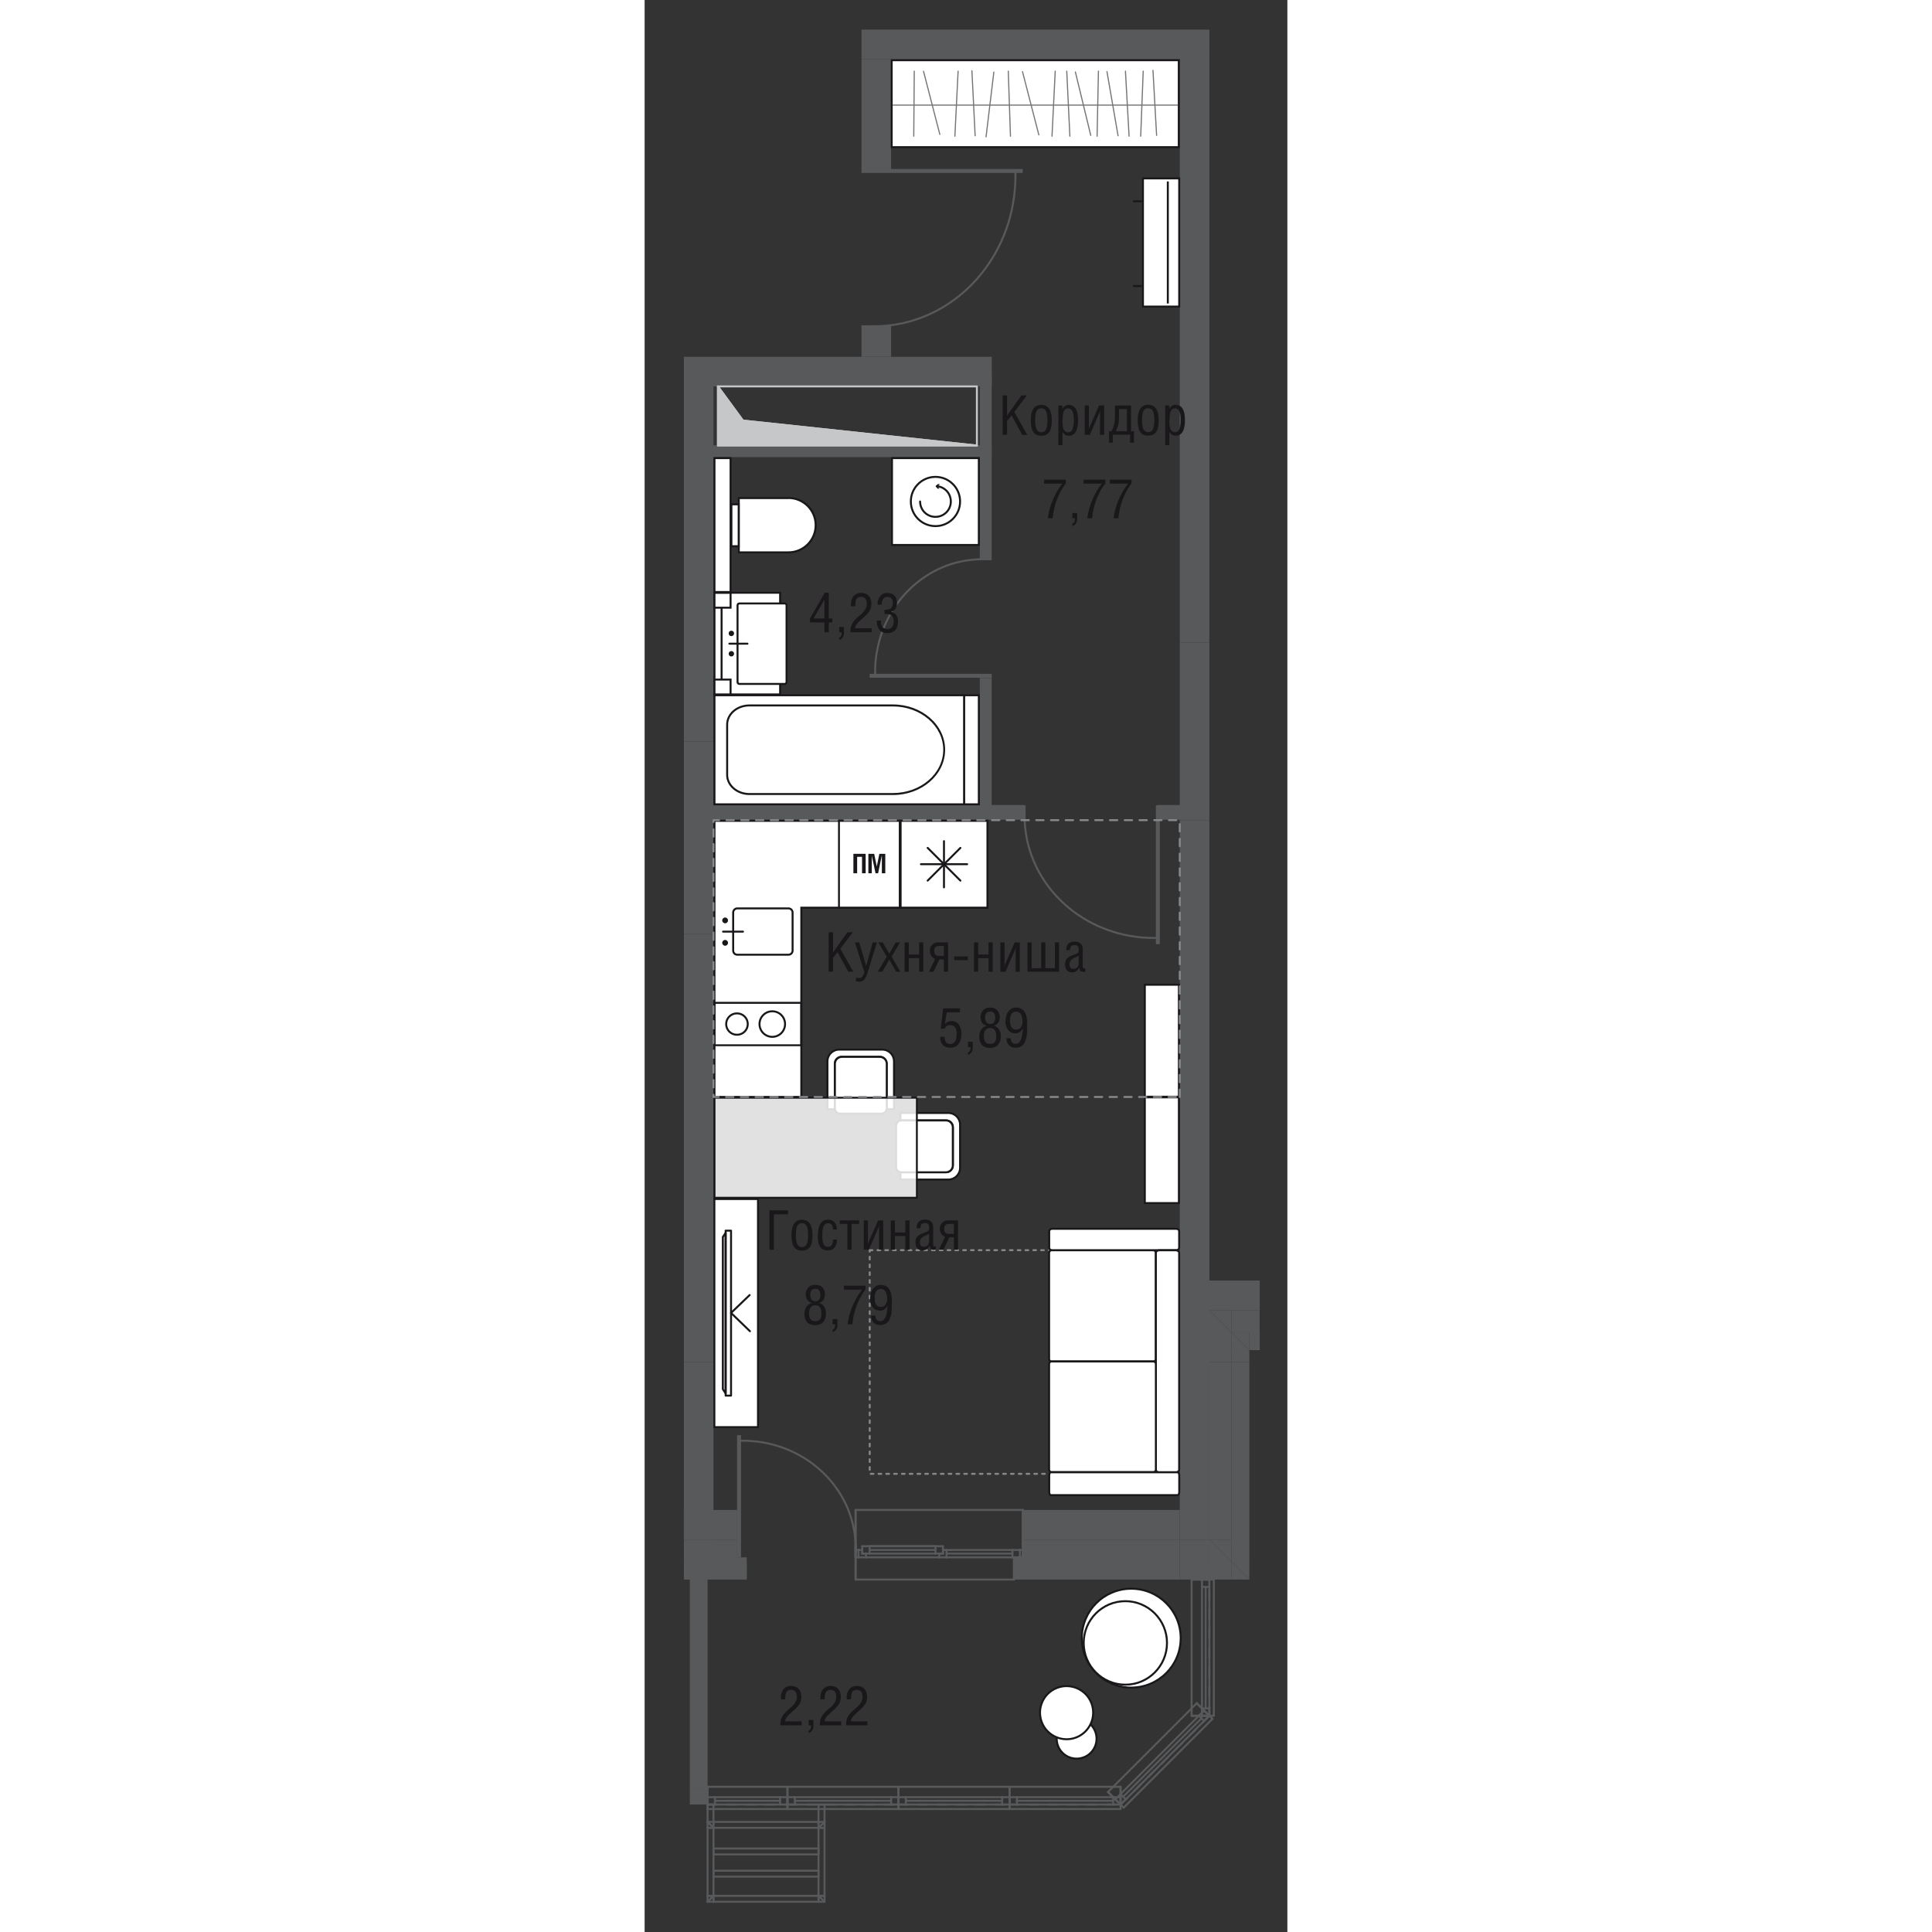 <?xml version="1.0" encoding="UTF-8"?>
<svg id="_Слой_1" data-name="Слой 1" xmlns="http://www.w3.org/2000/svg" xmlns:xlink="http://www.w3.org/1999/xlink" viewBox="0 0 61.88 186" width="200" height="200">
  <rect x="0" y="0" width="61.88" height="186" fill="#333333" stroke="none"/>
  <defs>
    <style>
      .cls-1 {
        fill: #fff;
      }

      .cls-2 {
        stroke-dasharray: 0 0 .26 .49;
      }

      .cls-2, .cls-3, .cls-4, .cls-5, .cls-6, .cls-7, .cls-8, .cls-9, .cls-10, .cls-11, .cls-12, .cls-13, .cls-14 {
        fill: none;
      }

      .cls-2, .cls-3, .cls-6, .cls-7, .cls-8, .cls-9, .cls-11, .cls-12, .cls-13, .cls-14 {
        stroke-width: .19px;
      }

      .cls-2, .cls-4, .cls-7, .cls-9, .cls-11 {
        stroke-miterlimit: 10;
      }

      .cls-2, .cls-5, .cls-6, .cls-8, .cls-11, .cls-12, .cls-13, .cls-14 {
        stroke-linecap: round;
      }

      .cls-2, .cls-13 {
        stroke: #87888a;
      }

      .cls-3, .cls-5, .cls-6, .cls-8, .cls-12, .cls-13, .cls-14 {
        stroke-linejoin: round;
      }

      .cls-3, .cls-5, .cls-7, .cls-11, .cls-14 {
        stroke: #1a171b;
      }

      .cls-15 {
        clip-path: url(#clippath-2);
      }

      .cls-4 {
        stroke-width: .38px;
      }

      .cls-4, .cls-8, .cls-9, .cls-12 {
        stroke: #58595b;
      }

      .cls-5 {
        stroke-width: .11px;
      }

      .cls-16 {
        opacity: .6;
      }

      .cls-17 {
        fill: #1a171b;
      }

      .cls-18 {
        clip-path: url(#clippath-1);
      }

      .cls-6 {
        stroke: #c6c7c9;
      }

      .cls-8 {
        stroke-dasharray: 0 0 .93 .93;
      }

      .cls-19 {
        clip-path: url(#clippath);
      }

      .cls-20 {
        clip-path: url(#clippath-3);
      }

      .cls-21 {
        fill: #c6c7c9;
        fill-rule: evenodd;
      }

      .cls-22 {
        opacity: .85;
      }

      .cls-13 {
        stroke-dasharray: 0 0 .71 .71;
      }

      .cls-23 {
        fill: #58595b;
      }
    </style>
    <clipPath id="clippath">
      <rect class="cls-10" x="6.73" y="105.68" width="19.48" height="9.64"/>
    </clipPath>
    <clipPath id="clippath-1">
      <rect class="cls-10" x="6.73" y="105.68" width="19.48" height="9.63"/>
    </clipPath>
    <clipPath id="clippath-2">
      <rect class="cls-10" x="23.87" y="6.72" width="27.47" height="6.52"/>
    </clipPath>
    <clipPath id="clippath-3">
      <rect class="cls-10" x="23.87" y="6.72" width="27.47" height="6.52"/>
    </clipPath>
  </defs>
  <rect class="cls-23" x="3.78" y="150.36" width="6.06" height="1.71"/>
  <rect class="cls-23" x="35.56" y="150.36" width="15.96" height="1.71"/>
  <polygon class="cls-23" points="9.83 149.93 8.91 149.93 8.91 148.79 8.91 148.22 3.78 148.22 3.78 150.36 9.83 150.36 9.83 149.93"/>
  <polygon class="cls-23" points="35.56 149.93 35.56 150.36 51.52 150.36 51.52 148.22 36.41 148.22 36.41 149.22 36.41 149.93 35.56 149.93"/>
  <rect class="cls-23" x="3.78" y="145.37" width="5.13" height="2.85"/>
  <rect class="cls-23" x="36.41" y="145.37" width="15.11" height="2.85"/>
  <polygon class="cls-23" points="56.51 150.36 58.22 152.07 58.22 150.36 56.51 150.36"/>
  <polygon class="cls-23" points="54.37 148.22 56.51 150.36 56.51 148.22 54.37 148.22"/>
  <rect class="cls-23" x="51.52" y="150.36" width="4.99" height="1.71"/>
  <polygon class="cls-23" points="56.51 152.07 58.22 152.07 56.51 150.36 56.51 152.07"/>
  <rect class="cls-23" x="51.52" y="148.22" width="2.85" height="2.14"/>
  <polygon class="cls-23" points="54.37 150.36 56.51 150.36 54.37 148.22 54.37 150.36"/>
  <rect class="cls-23" x="56.51" y="131.12" width="1.71" height="19.24"/>
  <rect class="cls-23" x="54.37" y="131.12" width="2.14" height="17.1"/>
  <polygon class="cls-23" points="56.51 128.27 58.22 129.98 58.22 128.27 56.51 128.27"/>
  <polygon class="cls-23" points="54.37 126.13 56.51 128.27 56.51 126.13 54.37 126.13"/>
  <polygon class="cls-23" points="51.52 123.28 54.37 126.13 54.37 123.28 51.52 123.28"/>
  <rect class="cls-23" x="56.51" y="129.98" width="1.71" height="1.14"/>
  <polygon class="cls-23" points="56.51 129.98 58.22 129.98 56.51 128.27 56.51 129.98"/>
  <rect class="cls-23" x="54.37" y="128.27" width="2.14" height="2.85"/>
  <polygon class="cls-23" points="54.37 128.27 56.51 128.27 54.37 126.13 54.37 128.27"/>
  <rect class="cls-23" x="51.52" y="126.13" width="2.85" height="4.99"/>
  <polygon class="cls-23" points="51.52 126.13 54.37 126.13 51.52 123.28 51.52 126.13"/>
  <rect class="cls-23" x="58.22" y="128.27" width="1" height="1.71"/>
  <polygon class="cls-23" points="56.51 128.27 59.21 128.27 59.21 127.84 59.21 127.84 59.21 126.7 59.21 126.13 56.51 126.13 56.51 128.27"/>
  <rect class="cls-23" x="54.37" y="123.28" width="4.85" height="2.85"/>
  <polygon class="cls-23" points="6.06 172.02 4.35 172.02 4.35 173.02 4.35 173.73 6.06 173.73 6.06 173.02 6.06 172.02"/>
  <rect class="cls-23" x="4.35" y="152.07" width="1.71" height="19.95"/>
  <rect class="cls-23" x="20.88" y="5.7" width="2.85" height="10.69"/>
  <rect class="cls-23" x="20.88" y="31.36" width="2.85" height="2.99"/>
  <rect class="cls-23" x="51.52" y="4.5" width="2.85" height="57.36"/>
  <rect class="cls-23" x="51.52" y="78.96" width="2.85" height="44.32"/>
  <rect class="cls-23" x="3.78" y="37.2" width="2.85" height="34.2"/>
  <rect class="cls-23" x="3.78" y="89.93" width="2.85" height="41.19"/>
  <rect class="cls-23" x="3.78" y="34.35" width="29.64" height="2.85"/>
  <rect class="cls-23" x="20.88" y="2.85" width="33.49" height="2.85"/>
  <rect class="cls-23" x="51.52" y="61.86" width="2.85" height="17.1"/>
  <rect class="cls-23" x="51.52" y="123.28" width="2.85" height="24.94"/>
  <rect class="cls-23" x="3.78" y="131.12" width="2.85" height="17.1"/>
  <rect class="cls-23" x="3.78" y="71.4" width="2.85" height="18.53"/>
  <rect class="cls-23" x="5.63" y="42.87" width="27.78" height="1.14"/>
  <rect class="cls-23" x="32.27" y="35.97" width="1.14" height="17.9"/>
  <rect class="cls-23" x="32.27" y="65.27" width="1.14" height="13.01"/>
  <rect class="cls-23" x="49.38" y="77.5" width="4.09" height="1.42"/>
  <rect class="cls-23" x="5.79" y="77.5" width="30.76" height="1.42"/>
  <line class="cls-12" x1="36.41" y1="148.22" x2="36.41" y2="145.37"/>
  <line class="cls-12" x1="36.41" y1="149.22" x2="36.41" y2="148.22"/>
  <line class="cls-12" x1="35.56" y1="150.36" x2="35.56" y2="149.93"/>
  <line class="cls-12" x1="35.56" y1="152.07" x2="35.56" y2="150.36"/>
  <line class="cls-12" x1="35.56" y1="149.93" x2="36.41" y2="149.93"/>
  <line class="cls-12" x1="36.41" y1="149.93" x2="36.41" y2="149.22"/>
  <line class="cls-12" x1="20.31" y1="152.07" x2="35.56" y2="152.07"/>
  <line class="cls-12" x1="20.31" y1="145.37" x2="36.41" y2="145.37"/>
  <line class="cls-12" x1="20.59" y1="149.22" x2="20.95" y2="149.22"/>
  <line class="cls-12" x1="20.95" y1="149.22" x2="20.95" y2="149.57"/>
  <line class="cls-12" x1="20.95" y1="149.57" x2="21.31" y2="149.57"/>
  <line class="cls-12" x1="21.31" y1="149.57" x2="21.31" y2="149.93"/>
  <line class="cls-12" x1="21.31" y1="149.93" x2="20.59" y2="149.93"/>
  <line class="cls-12" x1="20.31" y1="149.22" x2="20.59" y2="149.22"/>
  <line class="cls-12" x1="20.59" y1="149.93" x2="20.31" y2="149.93"/>
  <line class="cls-12" x1="28.72" y1="149.93" x2="28.36" y2="149.93"/>
  <line class="cls-12" x1="28.36" y1="149.93" x2="28.36" y2="149.57"/>
  <line class="cls-12" x1="28.36" y1="149.57" x2="28.72" y2="149.57"/>
  <line class="cls-12" x1="28.72" y1="149.57" x2="28.72" y2="149.22"/>
  <line class="cls-12" x1="28.36" y1="149.93" x2="21.31" y2="149.93"/>
  <line class="cls-12" x1="21.66" y1="148.86" x2="28" y2="148.86"/>
  <line class="cls-12" x1="20.95" y1="148.86" x2="21.66" y2="148.86"/>
  <line class="cls-12" x1="21.66" y1="148.86" x2="21.66" y2="149.57"/>
  <line class="cls-12" x1="21.66" y1="149.57" x2="20.95" y2="149.57"/>
  <line class="cls-12" x1="20.95" y1="149.57" x2="20.95" y2="148.86"/>
  <line class="cls-12" x1="28.72" y1="149.57" x2="28" y2="149.57"/>
  <line class="cls-12" x1="28" y1="149.57" x2="28" y2="148.86"/>
  <line class="cls-12" x1="28" y1="148.86" x2="28.72" y2="148.86"/>
  <line class="cls-12" x1="28.72" y1="148.86" x2="28.72" y2="149.57"/>
  <line class="cls-12" x1="28" y1="149.57" x2="21.66" y2="149.57"/>
  <line class="cls-12" x1="21.66" y1="148.86" x2="28" y2="148.86"/>
  <line class="cls-12" x1="21.66" y1="149.22" x2="28" y2="149.22"/>
  <line class="cls-12" x1="20.59" y1="149.93" x2="20.59" y2="149.22"/>
  <line class="cls-12" x1="28.72" y1="149.22" x2="29.07" y2="149.22"/>
  <line class="cls-12" x1="29.07" y1="149.22" x2="29.07" y2="149.93"/>
  <line class="cls-12" x1="29.07" y1="149.93" x2="28.72" y2="149.93"/>
  <line class="cls-12" x1="36.13" y1="149.93" x2="35.42" y2="149.93"/>
  <line class="cls-12" x1="35.41" y1="149.93" x2="35.41" y2="149.22"/>
  <line class="cls-12" x1="35.41" y1="149.22" x2="36.13" y2="149.22"/>
  <line class="cls-12" x1="36.41" y1="149.93" x2="36.13" y2="149.93"/>
  <line class="cls-12" x1="36.13" y1="149.22" x2="36.41" y2="149.22"/>
  <line class="cls-12" x1="29.07" y1="149.57" x2="35.41" y2="149.57"/>
  <line class="cls-12" x1="29.07" y1="149.22" x2="35.41" y2="149.22"/>
  <line class="cls-12" x1="35.41" y1="149.93" x2="29.07" y2="149.93"/>
  <line class="cls-12" x1="36.13" y1="149.93" x2="36.13" y2="149.22"/>
  <line class="cls-12" x1="20.31" y1="149.93" x2="20.31" y2="149.22"/>
  <line class="cls-12" x1="20.31" y1="149.93" x2="20.31" y2="149.22"/>
  <line class="cls-12" x1="20.31" y1="152.07" x2="20.31" y2="150.36"/>
  <line class="cls-12" x1="20.31" y1="150.36" x2="20.31" y2="149.93"/>
  <line class="cls-12" x1="20.31" y1="149.22" x2="20.31" y2="148.22"/>
  <line class="cls-12" x1="20.31" y1="148.22" x2="20.31" y2="145.37"/>
  <line class="cls-12" x1="36.41" y1="149.93" x2="36.41" y2="149.22"/>
  <line class="cls-12" x1="36.41" y1="149.93" x2="36.41" y2="149.22"/>
  <line class="cls-12" x1="35.56" y1="149.93" x2="36.41" y2="149.93"/>
  <line class="cls-12" x1="35.56" y1="149.93" x2="36.41" y2="149.93"/>
  <line class="cls-12" x1="35.56" y1="152.07" x2="35.56" y2="150.36"/>
  <line class="cls-12" x1="35.56" y1="150.36" x2="35.56" y2="149.93"/>
  <line class="cls-12" x1="36.41" y1="149.22" x2="36.41" y2="148.22"/>
  <line class="cls-12" x1="36.41" y1="148.22" x2="36.41" y2="145.37"/>
  <line class="cls-12" x1="20.31" y1="148.79" x2="20.31" y2="149.93"/>
  <line class="cls-12" x1="20.31" y1="149.93" x2="20.31" y2="148.79"/>
  <line class="cls-12" x1="20.31" y1="149.93" x2="20.31" y2="148.79"/>
  <line class="cls-12" x1="20.31" y1="152.07" x2="20.31" y2="150.36"/>
  <line class="cls-12" x1="20.31" y1="150.36" x2="20.31" y2="149.93"/>
  <line class="cls-12" x1="20.31" y1="148.79" x2="20.31" y2="148.22"/>
  <line class="cls-12" x1="20.31" y1="148.22" x2="20.31" y2="145.37"/>
  <line class="cls-12" x1="53.66" y1="152.07" x2="52.66" y2="152.07"/>
  <line class="cls-12" x1="54.37" y1="152.07" x2="53.66" y2="152.07"/>
  <line class="cls-12" x1="53.66" y1="165.18" x2="52.66" y2="165.18"/>
  <line class="cls-12" x1="54.37" y1="165.18" x2="53.66" y2="165.18"/>
  <line class="cls-12" x1="54.37" y1="165.18" x2="54.8" y2="165.18"/>
  <line class="cls-12" x1="54.8" y1="165.18" x2="54.8" y2="152.07"/>
  <line class="cls-12" x1="54.8" y1="152.07" x2="54.37" y2="152.07"/>
  <line class="cls-8" x1="54.37" y1="165.18" x2="54.37" y2="152.07"/>
  <line class="cls-12" x1="52.66" y1="165.18" x2="52.66" y2="152.07"/>
  <line class="cls-12" x1="53.66" y1="165.18" x2="53.66" y2="164.47"/>
  <line class="cls-12" x1="53.66" y1="164.47" x2="54.37" y2="164.47"/>
  <line class="cls-12" x1="54.37" y1="164.47" x2="54.37" y2="165.18"/>
  <line class="cls-12" x1="54.37" y1="152.07" x2="54.37" y2="152.78"/>
  <line class="cls-12" x1="54.37" y1="152.78" x2="53.66" y2="152.78"/>
  <line class="cls-12" x1="53.66" y1="152.78" x2="53.66" y2="152.07"/>
  <line class="cls-12" x1="54.01" y1="164.47" x2="54.01" y2="152.78"/>
  <line class="cls-12" x1="53.66" y1="164.47" x2="53.66" y2="152.78"/>
  <line class="cls-12" x1="54.37" y1="152.78" x2="54.37" y2="164.47"/>
  <line class="cls-12" x1="54.37" y1="165.18" x2="53.66" y2="165.18"/>
  <line class="cls-12" x1="54.37" y1="165.18" x2="53.66" y2="165.18"/>
  <line class="cls-12" x1="53.66" y1="165.18" x2="52.66" y2="165.18"/>
  <line class="cls-12" x1="54.37" y1="152.07" x2="53.66" y2="152.07"/>
  <line class="cls-12" x1="54.37" y1="152.07" x2="53.66" y2="152.07"/>
  <line class="cls-12" x1="53.66" y1="152.07" x2="52.66" y2="152.07"/>
  <line class="cls-12" x1="45.31" y1="173.23" x2="44.61" y2="172.52"/>
  <line class="cls-12" x1="45.82" y1="173.73" x2="45.31" y2="173.23"/>
  <line class="cls-12" x1="53.86" y1="164.68" x2="53.16" y2="163.97"/>
  <line class="cls-12" x1="54.37" y1="165.18" x2="53.86" y2="164.68"/>
  <line class="cls-12" x1="54.37" y1="165.18" x2="54.67" y2="165.48"/>
  <line class="cls-12" x1="54.67" y1="165.48" x2="46.12" y2="174.03"/>
  <line class="cls-12" x1="46.12" y1="174.03" x2="45.82" y2="173.73"/>
  <line class="cls-8" x1="54.37" y1="165.18" x2="45.82" y2="173.73"/>
  <line class="cls-12" x1="53.16" y1="163.97" x2="44.61" y2="172.52"/>
  <line class="cls-12" x1="53.86" y1="164.68" x2="53.36" y2="165.18"/>
  <line class="cls-12" x1="53.36" y1="165.18" x2="53.86" y2="165.68"/>
  <line class="cls-12" x1="53.86" y1="165.68" x2="54.37" y2="165.18"/>
  <line class="cls-12" x1="45.82" y1="173.73" x2="46.32" y2="173.23"/>
  <line class="cls-12" x1="46.32" y1="173.23" x2="45.82" y2="172.72"/>
  <line class="cls-12" x1="45.82" y1="172.72" x2="45.31" y2="173.23"/>
  <line class="cls-12" x1="53.61" y1="165.43" x2="46.07" y2="172.98"/>
  <line class="cls-12" x1="53.36" y1="165.18" x2="45.82" y2="172.72"/>
  <line class="cls-12" x1="46.32" y1="173.23" x2="53.86" y2="165.68"/>
  <line class="cls-12" x1="54.37" y1="165.18" x2="53.86" y2="164.68"/>
  <line class="cls-12" x1="54.37" y1="165.18" x2="53.86" y2="164.68"/>
  <line class="cls-12" x1="53.86" y1="164.68" x2="53.16" y2="163.97"/>
  <line class="cls-12" x1="45.82" y1="173.73" x2="45.31" y2="173.23"/>
  <line class="cls-12" x1="45.82" y1="173.73" x2="45.31" y2="173.23"/>
  <line class="cls-12" x1="45.31" y1="173.23" x2="44.61" y2="172.52"/>
  <line class="cls-12" x1="6.06" y1="173.02" x2="6.06" y2="172.02"/>
  <line class="cls-12" x1="6.06" y1="173.73" x2="6.06" y2="173.02"/>
  <line class="cls-12" x1="45.82" y1="173.02" x2="45.82" y2="172.02"/>
  <line class="cls-12" x1="45.82" y1="173.73" x2="45.82" y2="173.02"/>
  <line class="cls-12" x1="13.75" y1="173.73" x2="13.75" y2="174.16"/>
  <line class="cls-12" x1="13.75" y1="174.16" x2="24.44" y2="174.16"/>
  <line class="cls-12" x1="24.44" y1="174.16" x2="24.44" y2="173.73"/>
  <line class="cls-8" x1="13.75" y1="173.73" x2="24.44" y2="173.73"/>
  <line class="cls-12" x1="13.75" y1="172.02" x2="24.44" y2="172.02"/>
  <line class="cls-12" x1="13.75" y1="173.02" x2="14.46" y2="173.02"/>
  <line class="cls-12" x1="14.46" y1="173.02" x2="14.46" y2="173.73"/>
  <line class="cls-12" x1="14.46" y1="173.73" x2="13.75" y2="173.73"/>
  <line class="cls-12" x1="24.44" y1="173.73" x2="23.73" y2="173.73"/>
  <line class="cls-12" x1="23.73" y1="173.73" x2="23.73" y2="173.02"/>
  <line class="cls-12" x1="23.73" y1="173.02" x2="24.44" y2="173.02"/>
  <line class="cls-12" x1="14.46" y1="173.37" x2="23.73" y2="173.37"/>
  <line class="cls-12" x1="14.46" y1="173.02" x2="23.73" y2="173.02"/>
  <line class="cls-12" x1="23.73" y1="173.73" x2="14.46" y2="173.73"/>
  <line class="cls-12" x1="13.75" y1="173.73" x2="13.75" y2="173.02"/>
  <line class="cls-12" x1="13.75" y1="173.73" x2="13.75" y2="173.02"/>
  <line class="cls-12" x1="13.75" y1="173.02" x2="13.75" y2="172.02"/>
  <line class="cls-12" x1="24.44" y1="173.73" x2="24.44" y2="173.02"/>
  <line class="cls-12" x1="24.44" y1="173.73" x2="24.44" y2="173.02"/>
  <line class="cls-12" x1="24.44" y1="173.02" x2="24.44" y2="172.02"/>
  <line class="cls-12" x1="24.44" y1="173.73" x2="24.44" y2="174.16"/>
  <line class="cls-12" x1="24.44" y1="174.16" x2="35.13" y2="174.16"/>
  <line class="cls-12" x1="35.13" y1="174.16" x2="35.13" y2="173.73"/>
  <line class="cls-8" x1="24.44" y1="173.73" x2="35.13" y2="173.73"/>
  <line class="cls-12" x1="24.44" y1="172.02" x2="35.13" y2="172.02"/>
  <line class="cls-12" x1="24.44" y1="173.02" x2="25.15" y2="173.02"/>
  <line class="cls-12" x1="25.15" y1="173.02" x2="25.15" y2="173.73"/>
  <line class="cls-12" x1="25.15" y1="173.73" x2="24.44" y2="173.73"/>
  <line class="cls-12" x1="35.13" y1="173.73" x2="34.42" y2="173.73"/>
  <line class="cls-12" x1="34.42" y1="173.73" x2="34.42" y2="173.02"/>
  <line class="cls-12" x1="34.42" y1="173.02" x2="35.13" y2="173.02"/>
  <line class="cls-12" x1="25.15" y1="173.37" x2="34.42" y2="173.37"/>
  <line class="cls-12" x1="25.15" y1="173.02" x2="34.42" y2="173.02"/>
  <line class="cls-12" x1="34.42" y1="173.73" x2="25.15" y2="173.73"/>
  <line class="cls-12" x1="24.44" y1="173.73" x2="24.44" y2="173.02"/>
  <line class="cls-12" x1="24.44" y1="173.73" x2="24.44" y2="173.02"/>
  <line class="cls-12" x1="24.44" y1="173.02" x2="24.44" y2="172.02"/>
  <line class="cls-12" x1="35.13" y1="173.73" x2="35.13" y2="173.02"/>
  <line class="cls-12" x1="35.13" y1="173.73" x2="35.13" y2="173.02"/>
  <line class="cls-12" x1="35.13" y1="173.02" x2="35.13" y2="172.02"/>
  <line class="cls-12" x1="6.06" y1="173.73" x2="6.06" y2="174.16"/>
  <line class="cls-12" x1="6.06" y1="174.16" x2="13.75" y2="174.16"/>
  <line class="cls-12" x1="13.75" y1="174.16" x2="13.75" y2="173.73"/>
  <line class="cls-8" x1="6.06" y1="173.73" x2="13.75" y2="173.73"/>
  <line class="cls-12" x1="6.06" y1="172.02" x2="13.75" y2="172.02"/>
  <line class="cls-12" x1="6.06" y1="173.02" x2="6.77" y2="173.02"/>
  <line class="cls-12" x1="6.77" y1="173.02" x2="6.77" y2="173.73"/>
  <line class="cls-12" x1="6.77" y1="173.73" x2="6.06" y2="173.73"/>
  <line class="cls-12" x1="13.75" y1="173.73" x2="13.04" y2="173.73"/>
  <line class="cls-12" x1="13.04" y1="173.73" x2="13.04" y2="173.02"/>
  <line class="cls-12" x1="13.04" y1="173.02" x2="13.75" y2="173.02"/>
  <line class="cls-12" x1="6.77" y1="173.37" x2="13.04" y2="173.37"/>
  <line class="cls-12" x1="6.77" y1="173.02" x2="13.04" y2="173.02"/>
  <line class="cls-12" x1="13.04" y1="173.73" x2="6.77" y2="173.73"/>
  <line class="cls-12" x1="6.06" y1="173.73" x2="6.06" y2="173.02"/>
  <line class="cls-12" x1="6.06" y1="173.73" x2="6.06" y2="173.02"/>
  <line class="cls-12" x1="6.06" y1="173.02" x2="6.06" y2="172.02"/>
  <line class="cls-12" x1="13.75" y1="173.73" x2="13.75" y2="173.02"/>
  <line class="cls-12" x1="13.75" y1="173.73" x2="13.75" y2="173.02"/>
  <line class="cls-12" x1="13.75" y1="173.02" x2="13.75" y2="172.02"/>
  <line class="cls-12" x1="35.13" y1="173.73" x2="35.13" y2="174.16"/>
  <line class="cls-12" x1="35.13" y1="174.16" x2="45.82" y2="174.16"/>
  <line class="cls-12" x1="45.82" y1="174.16" x2="45.82" y2="173.73"/>
  <line class="cls-8" x1="35.13" y1="173.73" x2="45.82" y2="173.73"/>
  <line class="cls-12" x1="35.13" y1="172.02" x2="45.82" y2="172.02"/>
  <line class="cls-12" x1="35.13" y1="173.02" x2="35.84" y2="173.02"/>
  <line class="cls-12" x1="35.84" y1="173.02" x2="35.84" y2="173.73"/>
  <line class="cls-12" x1="35.84" y1="173.73" x2="35.13" y2="173.73"/>
  <line class="cls-12" x1="45.82" y1="173.73" x2="45.11" y2="173.73"/>
  <line class="cls-12" x1="45.11" y1="173.73" x2="45.11" y2="173.02"/>
  <line class="cls-12" x1="45.11" y1="173.02" x2="45.82" y2="173.02"/>
  <line class="cls-12" x1="35.84" y1="173.37" x2="45.11" y2="173.37"/>
  <line class="cls-12" x1="35.84" y1="173.02" x2="45.11" y2="173.02"/>
  <line class="cls-12" x1="45.11" y1="173.73" x2="35.84" y2="173.73"/>
  <line class="cls-12" x1="35.13" y1="173.73" x2="35.13" y2="173.02"/>
  <line class="cls-12" x1="35.13" y1="173.73" x2="35.13" y2="173.02"/>
  <line class="cls-12" x1="35.13" y1="173.02" x2="35.13" y2="172.02"/>
  <line class="cls-12" x1="45.82" y1="173.73" x2="45.82" y2="173.02"/>
  <line class="cls-12" x1="45.82" y1="173.73" x2="45.82" y2="173.02"/>
  <line class="cls-12" x1="45.82" y1="173.02" x2="45.82" y2="172.02"/>
  <path class="cls-9" d="m22.19,65.06v-.34c0-5.43,3.78-9.94,8.72-10.75.52-.08,1.06-.13,1.6-.13h.9"/>
  <line class="cls-4" x1="33.42" y1="65.06" x2="21.66" y2="65.06"/>
  <path class="cls-9" d="m9.09,138.7h.34c5.43,0,9.94,3.78,10.75,8.72.09.52.13,1.06.13,1.6v.9"/>
  <line class="cls-4" x1="9.09" y1="149.93" x2="9.09" y2="138.17"/>
  <path class="cls-9" d="m35.7,16.46v.45c0,7.25-4.99,13.25-11.51,14.33-.69.11-1.4.17-2.11.17h-1.19"/>
  <line class="cls-4" x1="20.88" y1="16.46" x2="36.4" y2="16.46"/>
  <path class="cls-9" d="m49.41,90.3h-.39c-6.21,0-11.36-4.3-12.29-9.92-.1-.59-.15-1.2-.15-1.82v-1.03"/>
  <line class="cls-4" x1="49.41" y1="77.53" x2="49.41" y2="90.9"/>
  <polygon class="cls-1" points="6.72 105.61 6.72 79.02 33 79.02 33 87.39 15.08 87.39 15.08 105.61 6.72 105.61"/>
  <path class="cls-17" d="m32.91,79.12v8.17H14.99v18.22H6.82v-26.39h26.1Zm.19-.19H6.63v26.77h8.55v-18.22h17.92v-8.55Z"/>
  <rect class="cls-1" x="24.64" y="79.02" width="8.36" height="8.36"/>
  <path class="cls-17" d="m32.91,87.29h-8.17v-8.17h8.17v8.17Zm.19-8.36h-8.55v8.55h8.55v-8.55Z"/>
  <line class="cls-11" x1="28.82" y1="80.98" x2="28.82" y2="85.43"/>
  <line class="cls-11" x1="31.05" y1="83.2" x2="26.6" y2="83.2"/>
  <line class="cls-11" x1="27.25" y1="81.63" x2="30.4" y2="84.78"/>
  <line class="cls-11" x1="30.4" y1="81.63" x2="27.25" y2="84.78"/>
  <path class="cls-17" d="m13.85,87.55c.17,0,.3.13.3.3v3.67c0,.17-.14.3-.3.3h-4.93c-.17,0-.3-.14-.3-.3v-3.67c0-.17.14-.3.3-.3h4.93Zm0-.19h-4.93c-.27,0-.49.22-.49.49v3.67c0,.27.22.49.49.49h4.93c.27,0,.49-.22.49-.49v-3.67c0-.27-.22-.49-.49-.49"/>
  <path class="cls-17" d="m7.75,88.89c.16,0,.28-.13.28-.28s-.13-.28-.28-.28-.28.13-.28.28.13.28.28.28"/>
  <path class="cls-17" d="m7.75,91.05c.16,0,.28-.13.28-.28s-.13-.28-.28-.28-.28.13-.28.28.13.28.28.28"/>
  <line class="cls-11" x1="7.55" y1="89.69" x2="9.47" y2="89.69"/>
  <path class="cls-17" d="m14.99,100.54H6.82v-3.9h8.17v3.9Zm.19-4.09H6.63v4.27h8.55v-4.27Z"/>
  <path class="cls-7" d="m9.93,98.59c0-.57-.46-1.03-1.04-1.03s-1.04.46-1.04,1.03.46,1.03,1.04,1.03,1.04-.46,1.04-1.03Z"/>
  <path class="cls-7" d="m13.52,98.59c0-.68-.55-1.23-1.23-1.23s-1.23.55-1.23,1.23.55,1.23,1.23,1.23,1.23-.55,1.23-1.23Z"/>
  <rect class="cls-1" x="18.71" y="79.02" width="5.86" height="8.36"/>
  <path class="cls-17" d="m24.47,87.29h-5.67v-8.17h5.67v8.17Zm.19-8.36h-6.04v8.55h6.04v-8.55Z"/>
  <polygon class="cls-17" points="21.28 82.2 21.28 84.07 20.93 84.07 20.93 82.49 20.46 82.49 20.46 84.07 20.1 84.07 20.1 82.2 21.28 82.2"/>
  <polygon class="cls-17" points="22.1 82.2 22.35 83.42 22.6 82.2 23.17 82.2 23.17 84.07 22.84 84.07 22.84 82.38 22.83 82.38 22.48 84.07 22.23 84.07 21.87 82.38 21.87 82.38 21.87 84.07 21.54 84.07 21.54 82.2 22.1 82.2"/>
  <path class="cls-1" d="m30.37,108.29v4.14c0,.63-.51,1.13-1.13,1.13h-4.61v-.71h4.4c.36,0,.65-.29.65-.65v-3.69c0-.36-.29-.65-.65-.65h-4.4v-.71h4.61c.63,0,1.13.51,1.13,1.13"/>
  <path class="cls-14" d="m30.37,108.29v4.14c0,.63-.51,1.13-1.13,1.13h-4.61v-.71h4.4c.36,0,.65-.29.65-.65v-3.69c0-.36-.29-.65-.65-.65h-4.4v-.71h4.61c.63,0,1.13.51,1.13,1.13Z"/>
  <path class="cls-1" d="m29.67,112.2c0,.36-.3.66-.66.66h-4.29c-.28,0-.51-.23-.51-.51v-3.97c0-.28.23-.51.51-.51h4.29c.36,0,.66.3.66.66v3.67Z"/>
  <path class="cls-14" d="m29.67,112.2c0,.36-.3.66-.66.66h-4.29c-.28,0-.51-.23-.51-.51v-3.97c0-.28.23-.51.51-.51h4.29c.36,0,.66.3.66.66v3.67Z"/>
  <path class="cls-1" d="m18.74,101.05h4.14c.63,0,1.13.51,1.13,1.13v4.61h-.71v-4.4c0-.36-.29-.65-.65-.65h-3.69c-.36,0-.65.29-.65.65v4.4h-.71v-4.61c0-.63.51-1.13,1.13-1.13"/>
  <path class="cls-14" d="m18.74,101.05h4.14c.63,0,1.13.51,1.13,1.13v4.61h-.71v-4.4c0-.36-.29-.65-.65-.65h-3.69c-.36,0-.65.29-.65.65v4.4h-.71v-4.61c0-.63.51-1.13,1.13-1.13Z"/>
  <path class="cls-1" d="m22.65,101.75c.36,0,.66.3.66.66v4.29c0,.28-.23.51-.51.51h-3.97c-.28,0-.51-.23-.51-.51v-4.29c0-.36.3-.66.66-.66h3.68Z"/>
  <path class="cls-14" d="m22.65,101.75c.36,0,.66.3.66.66v4.29c0,.28-.23.51-.51.51h-3.97c-.28,0-.51-.23-.51-.51v-4.29c0-.36.3-.66.66-.66h3.68Z"/>
  <g class="cls-22">
    <g class="cls-19">
      <g class="cls-18">
        <rect class="cls-1" x="6.73" y="105.68" width="19.49" height="9.64"/>
      </g>
    </g>
  </g>
  <path class="cls-17" d="m26.12,115.22H6.82v-9.45h19.3v9.45Zm.19-9.63H6.63v9.82h19.67v-9.82Z"/>
  <rect class="cls-1" x="48.15" y="94.81" width="3.28" height="10.78"/>
  <path class="cls-17" d="m51.34,105.49h-3.09v-10.59h3.09v10.59Zm.19-10.78h-3.47v10.96h3.47v-10.96Z"/>
  <rect class="cls-1" x="48.15" y="105.65" width="3.28" height="10.18"/>
  <path class="cls-17" d="m51.34,115.73h-3.09v-9.99h3.09v9.99Zm.19-10.18h-3.47v10.36h3.47v-10.36Z"/>
  <rect class="cls-1" x="23.79" y="5.8" width="27.63" height="8.36"/>
  <path class="cls-17" d="m51.33,14.07h-27.45V5.89h27.45v8.17Zm.19-8.36h-27.82v8.55h27.82V5.7Z"/>
  <g class="cls-16">
    <g class="cls-15">
      <g class="cls-20">
        <line class="cls-5" x1="51.29" y1="10.12" x2="23.93" y2="10.12"/>
        <line class="cls-5" x1="48" y1="6.85" x2="47.76" y2="13.11"/>
        <line class="cls-5" x1="46.29" y1="6.85" x2="46.64" y2="13.11"/>
        <line class="cls-5" x1="44.51" y1="6.89" x2="45.58" y2="13.07"/>
        <line class="cls-5" x1="43.69" y1="6.85" x2="43.56" y2="13.11"/>
        <line class="cls-5" x1="41.47" y1="6.93" x2="42.95" y2="13.03"/>
        <line class="cls-5" x1="40.64" y1="6.85" x2="40.94" y2="13.11"/>
        <line class="cls-5" x1="39.53" y1="6.85" x2="39.22" y2="13.11"/>
        <line class="cls-5" x1="36.38" y1="6.9" x2="37.95" y2="12.98"/>
        <line class="cls-5" x1="33.62" y1="6.94" x2="32.87" y2="13.18"/>
        <line class="cls-5" x1="35.01" y1="6.85" x2="35.22" y2="13.11"/>
        <line class="cls-5" x1="48.94" y1="6.77" x2="49.29" y2="13.03"/>
        <line class="cls-5" x1="31.51" y1="6.81" x2="31.82" y2="13.07"/>
        <line class="cls-5" x1="30.18" y1="6.85" x2="29.87" y2="13.11"/>
        <line class="cls-5" x1="26.85" y1="6.86" x2="28.42" y2="12.94"/>
        <line class="cls-5" x1="25.96" y1="6.85" x2="25.91" y2="13.11"/>
      </g>
    </g>
  </g>
  <rect class="cls-1" x="47.98" y="17.18" width="3.49" height="12.34"/>
  <path class="cls-17" d="m51.37,29.42h-3.3v-12.15h3.3v12.15Zm.19-12.34h-3.67v12.53h3.67v-12.53Z"/>
  <line class="cls-3" x1="50.37" y1="17.47" x2="50.37" y2="29.22"/>
  <line class="cls-3" x1="47.88" y1="19.38" x2="47.02" y2="19.38"/>
  <line class="cls-3" x1="47.88" y1="27.54" x2="47.02" y2="27.54"/>
  <path class="cls-1" d="m39.8,168.08c-.38-.99.11-2.1,1.1-2.48.99-.38,2.1.11,2.48,1.1.38.99-.11,2.1-1.1,2.48-.99.38-2.1-.11-2.48-1.1"/>
  <path class="cls-7" d="m39.8,168.08c-.38-.99.11-2.1,1.1-2.48.99-.38,2.1.11,2.48,1.1.38.99-.11,2.1-1.1,2.48-.99.38-2.1-.11-2.48-1.1Z"/>
  <path class="cls-1" d="m38.24,165.81c-.51-1.32.14-2.8,1.46-3.31,1.32-.51,2.8.15,3.31,1.46.51,1.32-.15,2.8-1.46,3.31-1.32.51-2.8-.15-3.31-1.46"/>
  <path class="cls-7" d="m38.24,165.81c-.51-1.32.14-2.8,1.46-3.31,1.32-.51,2.8.15,3.31,1.46.51,1.32-.15,2.8-1.46,3.31-1.32.51-2.8-.15-3.31-1.46Z"/>
  <path class="cls-1" d="m46.85,152.95c-2.63,0-4.76,2.13-4.76,4.76s2.13,4.76,4.76,4.76,4.76-2.13,4.76-4.76-2.13-4.76-4.76-4.76"/>
  <path class="cls-14" d="m46.85,152.95c-2.63,0-4.76,2.13-4.76,4.76s2.13,4.76,4.76,4.76,4.76-2.13,4.76-4.76-2.13-4.76-4.76-4.76Z"/>
  <path class="cls-1" d="m46.28,154.15c-2.22,0-4.01,1.8-4.01,4.02s1.8,4.02,4.01,4.02,4.01-1.8,4.01-4.02-1.8-4.02-4.01-4.02"/>
  <path class="cls-14" d="m46.28,154.15c-2.22,0-4.01,1.8-4.01,4.02s1.8,4.02,4.01,4.02,4.01-1.8,4.01-4.02-1.8-4.02-4.01-4.02Z"/>
  <rect class="cls-2" x="21.67" y="120.36" width="17.54" height="21.53"/>
  <path class="cls-1" d="m49.22,130.82c0,.14-.11.26-.25.26h-9.79c-.14,0-.24-.11-.24-.26v-10.2c0-.14.11-.25.24-.25h9.79c.14,0,.25.11.25.25v10.2Z"/>
  <path class="cls-7" d="m49.22,130.82c0,.14-.11.26-.25.26h-9.79c-.14,0-.24-.11-.24-.26v-10.2c0-.14.11-.25.24-.25h9.79c.14,0,.25.11.25.25v10.2Z"/>
  <path class="cls-1" d="m51.46,120.13c0,.13-.13.23-.29.23h-11.93c-.16,0-.29-.1-.29-.23v-1.6c0-.13.13-.23.29-.23h11.93c.16,0,.29.1.29.23v1.6Z"/>
  <path class="cls-7" d="m51.46,120.13c0,.13-.13.23-.29.23h-11.93c-.16,0-.29-.1-.29-.23v-1.6c0-.13.13-.23.29-.23h11.93c.16,0,.29.1.29.23v1.6Z"/>
  <path class="cls-1" d="m51.46,141.49c0,.14-.14.26-.32.26h-1.6c-.17,0-.32-.11-.32-.26v-20.87c0-.14.14-.25.32-.25h1.6c.17,0,.32.11.32.25v20.87Z"/>
  <path class="cls-7" d="m51.46,141.49c0,.14-.14.26-.32.26h-1.6c-.17,0-.32-.11-.32-.26v-20.87c0-.14.14-.25.32-.25h1.6c.17,0,.32.11.32.25v20.87Z"/>
  <path class="cls-1" d="m49.22,131.32c0-.14-.11-.25-.25-.25h-9.79c-.14,0-.24.11-.24.25v10.16c0,.14.11.25.24.25h9.79c.14,0,.25-.11.25-.25v-10.16Z"/>
  <path class="cls-7" d="m49.22,131.32c0-.14-.11-.25-.25-.25h-9.79c-.14,0-.24.11-.24.25v10.16c0,.14.11.25.24.25h9.79c.14,0,.25-.11.25-.25v-10.16Z"/>
  <path class="cls-1" d="m39.1,143.94c-.08,0-.15-.14-.15-.31v-1.58c0-.17.07-.31.15-.31h12.22c.08,0,.15.14.15.31v1.58c0,.17-.07.31-.15.31h-12.22Z"/>
  <path class="cls-7" d="m39.1,143.94c-.08,0-.15-.14-.15-.31v-1.58c0-.17.07-.31.15-.31h12.22c.08,0,.15.14.15.31v1.58c0,.17-.07.31-.15.31h-12.22Z"/>
  <rect class="cls-1" x="6.72" y="115.44" width="4.19" height="21.96"/>
  <path class="cls-17" d="m10.82,137.3h-4.01v-21.77h4.01v21.77Zm.19-21.96h-4.38v22.14h4.38v-22.14Z"/>
  <polygon class="cls-14" points="7.53 133.74 7.53 119.09 7.8 118.69 7.8 134.15 7.53 133.74"/>
  <rect class="cls-14" x="7.8" y="118.48" width=".52" height="15.88"/>
  <line class="cls-11" x1="8.32" y1="126.4" x2="10.11" y2="124.68"/>
  <line class="cls-11" x1="10.14" y1="128.16" x2="8.35" y2="126.43"/>
  <rect class="cls-1" x="23.82" y="44.11" width="8.36" height="8.36"/>
  <path class="cls-17" d="m32.08,52.37h-8.17v-8.17h8.17v8.17Zm.19-8.36h-8.54v8.55h8.54v-8.55Z"/>
  <path class="cls-7" d="m25.63,48.28c0,1.31,1.06,2.37,2.37,2.37s2.37-1.06,2.37-2.37-1.06-2.37-2.37-2.37-2.37,1.06-2.37,2.37Z"/>
  <path class="cls-11" d="m26.52,48.28c0,.82.66,1.48,1.48,1.48s1.48-.66,1.48-1.48c0-.77-.58-1.4-1.33-1.47"/>
  <polygon class="cls-17" points="28.43 46.61 28.19 46.82 28.39 47.06 28.2 47.04 28 46.8 28.24 46.6 28.43 46.61"/>
  <path class="cls-1" d="m13.71,53.17h-4.65v-5.22h4.65s.1,0,.14,0c1.44,0,2.62,1.17,2.62,2.62s-1.17,2.62-2.62,2.62c-.05,0-.13,0-.13,0"/>
  <path class="cls-17" d="m13.85,48.04c1.39,0,2.52,1.13,2.52,2.52s-1.13,2.52-2.52,2.52c-.04,0-.13,0-.14,0h-4.55v-5.03h4.57s.08,0,.13,0m0-.19s-.14,0-.14,0h-4.74v5.41h4.74s.09,0,.14,0c1.5,0,2.71-1.21,2.71-2.71s-1.21-2.71-2.71-2.71"/>
  <rect class="cls-1" x="8.36" y="48.55" width=".69" height="4.03"/>
  <path class="cls-17" d="m8.96,52.49h-.51v-3.84h.51v3.84Zm.19-4.03h-.88v4.22h.88v-4.22Z"/>
  <rect class="cls-1" x="6.72" y="44.11" width="1.55" height="12.89"/>
  <path class="cls-17" d="m8.18,56.9h-1.36v-12.7h1.36v12.7Zm.19-12.89h-1.74v13.08h1.74v-13.08Z"/>
  <rect class="cls-1" x="30.76" y="66.94" width="1.41" height="10.49"/>
  <path class="cls-17" d="m32.08,77.34h-1.23v-10.31h1.23v10.31Zm.19-10.49h-1.6v10.68h1.6v-10.68Z"/>
  <rect class="cls-1" x="6.72" y="66.94" width="24.03" height="10.5"/>
  <path class="cls-17" d="m30.66,77.34H6.82v-10.31h23.84v10.31Zm.19-10.5H6.63v10.69h24.22v-10.69Z"/>
  <path class="cls-1" d="m10.1,76.46c-1.18,0-2.15-.83-2.15-1.85v-4.84c0-1.02.96-1.85,2.15-1.85h13.8c2.72,0,4.94,1.92,4.94,4.27s-2.22,4.27-4.94,4.27h-13.8Z"/>
  <path class="cls-17" d="m23.9,68.01c2.67,0,4.85,1.87,4.85,4.17s-2.17,4.17-4.85,4.17h-13.81c-1.13,0-2.05-.79-2.05-1.75v-4.84c0-.97.92-1.75,2.05-1.75h13.81Zm0-.19h-13.81c-1.24,0-2.24.87-2.24,1.94v4.84c0,1.07,1,1.94,2.24,1.94h13.81c2.78,0,5.03-1.95,5.03-4.36s-2.25-4.36-5.03-4.36"/>
  <rect class="cls-1" x="6.72" y="57.07" width="6.32" height="9.79"/>
  <path class="cls-17" d="m12.95,66.76h-6.13v-9.6h6.13v9.6Zm.19-9.78h-6.51v9.97h6.51v-9.97Z"/>
  <line class="cls-14" x1="7.41" y1="66.23" x2="7.41" y2="57.66"/>
  <path class="cls-1" d="m9.11,58.1h4.37c.09,0,.17.08.17.17v7.4c0,.09-.08.17-.17.17h-4.38c-.09,0-.17-.08-.17-.17v-7.4c0-.09.08-.17.17-.17Z"/>
  <path class="cls-17" d="m13.49,58.19s.08.03.08.08v7.4s-.03.08-.08.08h-4.37s-.08-.04-.08-.08v-7.4s.03-.08.08-.08h4.37Zm0-.19h-4.37c-.15,0-.27.12-.27.27v7.4c0,.15.12.27.27.27h4.37c.15,0,.26-.12.26-.27v-7.4c0-.15-.12-.27-.26-.27"/>
  <path class="cls-17" d="m8.35,61.24c.14,0,.26-.11.26-.26s-.11-.26-.26-.26-.26.11-.26.26.11.26.26.26"/>
  <path class="cls-17" d="m8.35,63.2c.14,0,.26-.11.26-.26s-.11-.26-.26-.26-.26.12-.26.26.11.26.26.26"/>
  <line class="cls-11" x1="8.16" y1="61.97" x2="9.9" y2="61.97"/>
  <rect class="cls-1" x="6.72" y="65.43" width="1.55" height="1.43"/>
  <path class="cls-17" d="m8.18,66.76h-1.36v-1.24h1.36v1.24Zm.19-1.43h-1.74v1.62h1.74v-1.62Z"/>
  <rect class="cls-1" x="6.72" y="57.07" width="1.55" height="1.43"/>
  <path class="cls-17" d="m8.18,58.41h-1.36v-1.24h1.36v1.24Zm.19-1.43h-1.74v1.62h1.74v-1.62Z"/>
  <polygon class="cls-6" points="9.46 40.49 31.99 42.9 31.99 37.2 7.05 37.2 9.46 40.49"/>
  <polygon class="cls-21" points="7.05 37.2 7.05 42.9 31.99 42.9 9.46 40.49 7.05 37.2"/>
  <polygon class="cls-6" points="7.05 37.2 7.05 42.9 31.99 42.9 9.46 40.49 7.05 37.2"/>
  <line class="cls-12" x1="6.06" y1="175.97" x2="6.63" y2="175.97"/>
  <line class="cls-12" x1="6.63" y1="175.97" x2="6.63" y2="175.4"/>
  <line class="cls-12" x1="6.63" y1="183.09" x2="6.63" y2="182.52"/>
  <line class="cls-12" x1="6.63" y1="182.52" x2="6.06" y2="182.52"/>
  <line class="cls-12" x1="6.63" y1="173.73" x2="6.63" y2="175.4"/>
  <line class="cls-12" x1="6.63" y1="173.73" x2="6.06" y2="173.73"/>
  <line class="cls-12" x1="6.06" y1="173.73" x2="6.06" y2="175.4"/>
  <line class="cls-12" x1="6.63" y1="175.97" x2="6.06" y2="175.97"/>
  <line class="cls-12" x1="6.06" y1="182.52" x2="6.63" y2="182.52"/>
  <line class="cls-12" x1="6.06" y1="175.4" x2="6.06" y2="183.09"/>
  <line class="cls-12" x1="6.63" y1="175.97" x2="6.06" y2="175.4"/>
  <line class="cls-12" x1="6.63" y1="175.97" x2="6.63" y2="182.52"/>
  <line class="cls-12" x1="6.63" y1="182.52" x2="6.06" y2="183.1"/>
  <line class="cls-12" x1="6.63" y1="182.52" x2="6.63" y2="183.1"/>
  <line class="cls-12" x1="16.74" y1="183.09" x2="16.74" y2="182.52"/>
  <line class="cls-12" x1="6.63" y1="175.4" x2="6.63" y2="175.97"/>
  <line class="cls-12" x1="16.74" y1="175.97" x2="16.74" y2="175.4"/>
  <line class="cls-12" x1="16.74" y1="180.1" x2="6.63" y2="180.1"/>
  <line class="cls-12" x1="6.63" y1="180.1" x2="6.63" y2="180.67"/>
  <line class="cls-12" x1="16.74" y1="180.67" x2="6.63" y2="180.67"/>
  <line class="cls-12" x1="16.74" y1="180.67" x2="16.74" y2="180.1"/>
  <line class="cls-12" x1="16.74" y1="177.96" x2="6.63" y2="177.96"/>
  <line class="cls-12" x1="6.63" y1="177.96" x2="6.63" y2="178.53"/>
  <line class="cls-12" x1="16.74" y1="178.53" x2="6.63" y2="178.53"/>
  <line class="cls-12" x1="16.74" y1="178.53" x2="16.74" y2="177.96"/>
  <line class="cls-12" x1="16.74" y1="182.52" x2="6.63" y2="182.52"/>
  <line class="cls-12" x1="17.32" y1="183.09" x2="6.06" y2="183.09"/>
  <line class="cls-12" x1="6.06" y1="183.09" x2="6.63" y2="182.52"/>
  <line class="cls-12" x1="16.74" y1="175.97" x2="17.31" y2="175.97"/>
  <line class="cls-12" x1="16.74" y1="175.4" x2="16.74" y2="175.97"/>
  <line class="cls-12" x1="16.74" y1="182.52" x2="16.74" y2="183.1"/>
  <line class="cls-12" x1="17.32" y1="182.52" x2="16.75" y2="182.52"/>
  <line class="cls-12" x1="17.32" y1="173.73" x2="17.32" y2="175.4"/>
  <line class="cls-12" x1="17.32" y1="173.73" x2="16.75" y2="173.73"/>
  <line class="cls-12" x1="16.74" y1="173.73" x2="16.74" y2="175.4"/>
  <line class="cls-12" x1="17.32" y1="175.97" x2="16.75" y2="175.97"/>
  <line class="cls-12" x1="16.74" y1="182.52" x2="17.31" y2="182.52"/>
  <line class="cls-12" x1="16.74" y1="175.97" x2="16.74" y2="182.52"/>
  <line class="cls-12" x1="17.32" y1="175.4" x2="17.32" y2="183.09"/>
  <line class="cls-12" x1="17.32" y1="183.09" x2="16.75" y2="182.52"/>
  <line class="cls-12" x1="6.63" y1="175.97" x2="16.75" y2="175.97"/>
  <line class="cls-12" x1="6.06" y1="175.4" x2="6.63" y2="175.97"/>
  <line class="cls-12" x1="6.06" y1="175.4" x2="17.32" y2="175.4"/>
  <line class="cls-12" x1="17.32" y1="175.4" x2="16.75" y2="175.97"/>
  <polygon class="cls-13" points="51.52 105.61 51.52 98.48 51.52 81.38 51.52 78.96 31.99 78.96 6.63 78.96 6.63 81.38 6.63 98.48 6.63 105.61 51.52 105.61"/>
  <path class="cls-17" d="m15.92,59.92v-.38l1.42-2.47h.39v2.47h.34v.38h-.34v.95h-.42v-.95h-1.39Zm.34-.38h1.05v-1.81l-1.05,1.81Zm2.47,1.33v-.51h.46v.6c0,.15-.04.28-.12.41-.08.12-.2.2-.34.24v-.23c.17-.05.25-.22.25-.51h-.25Zm1.08,0c0-.18.01-.33.03-.45.02-.12.07-.25.14-.38.07-.13.16-.26.29-.39.12-.13.29-.28.5-.45.19-.15.34-.32.45-.49.11-.17.17-.36.17-.58s-.04-.38-.13-.49c-.09-.12-.23-.18-.43-.18-.1,0-.18.02-.25.05-.07.03-.12.07-.16.12-.04.05-.07.12-.09.2-.02.08-.04.17-.04.25,0,.08-.01.18-.01.29h-.42v-.17c0-.16.02-.31.06-.44s.1-.25.18-.35c.08-.1.18-.18.31-.24.13-.06.28-.09.44-.09.32,0,.56.1.73.29.17.19.25.45.25.77,0,.14-.02.27-.05.38-.03.12-.08.23-.15.33-.07.1-.14.19-.21.27-.07.08-.16.17-.27.26-.15.13-.25.23-.32.29-.07.06-.14.13-.22.21-.08.08-.13.14-.16.17-.03.04-.06.08-.09.14-.03.05-.05.1-.06.14s-.02.1-.03.16h1.59v.38h-2.04Zm2.52-1.13h.42c0,.09,0,.17.01.24,0,.07.03.15.05.22.03.07.06.14.11.19.04.05.1.09.18.12.07.03.16.05.26.05.2,0,.35-.06.46-.19.1-.12.16-.29.16-.49,0-.17-.02-.3-.05-.4s-.09-.18-.16-.24c-.08-.06-.17-.09-.27-.11-.1-.02-.24-.03-.41-.03v-.38c.27,0,.46-.05.6-.14.13-.1.2-.26.2-.5,0-.42-.18-.62-.53-.62-.1,0-.18.02-.25.06-.07.04-.13.1-.17.17-.04.07-.07.15-.09.24-.02.09-.03.18-.03.28h-.4c0-.33.08-.6.25-.81.17-.21.41-.32.71-.32.28,0,.5.09.67.26.17.17.25.4.25.69,0,.22-.05.41-.14.56-.09.16-.24.26-.43.31.22.05.39.16.5.32.11.16.17.38.17.63,0,.33-.09.6-.26.8-.17.2-.43.3-.77.3-.18,0-.33-.03-.47-.09-.13-.06-.24-.15-.32-.26-.08-.11-.14-.24-.18-.38-.04-.14-.06-.3-.06-.48Z"/>
  <path class="cls-17" d="m34.47,41.87v-3.8h.42v1.95l1.38-1.95h.53l-1.21,1.59,1.25,2.21h-.49l-1.02-1.88-.44.55v1.32h-.42Zm2.71-1.42c0-.98.34-1.47,1.01-1.47s1.01.49,1.01,1.48c0,.28-.02.52-.07.72-.05.2-.11.35-.21.46s-.2.19-.31.24c-.12.05-.26.07-.42.07-.13,0-.24-.01-.34-.04-.1-.03-.19-.08-.28-.15-.09-.07-.16-.16-.21-.27-.06-.11-.1-.26-.13-.43-.03-.17-.05-.37-.05-.6Zm.42.04c0,.18,0,.33.03.46.02.13.05.25.09.35.04.1.1.18.18.23.08.05.17.08.29.08s.21-.03.29-.08c.08-.05.14-.13.18-.23.04-.1.07-.22.09-.35.02-.13.03-.28.03-.46,0-.43-.05-.73-.14-.91-.09-.18-.24-.27-.45-.27s-.37.09-.46.27c-.09.18-.13.48-.13.91Zm2.23,2.36v-3.8h.4v.32h0c.06-.12.14-.22.25-.29.11-.07.22-.1.32-.1.62,0,.93.48.93,1.44,0,.23-.01.43-.04.6-.03.18-.08.34-.14.48-.07.14-.16.26-.28.33-.12.08-.27.12-.44.12-.14,0-.25-.03-.34-.09-.09-.06-.18-.15-.26-.27v1.27h-.4Zm.4-2.4c0,.09,0,.17,0,.24,0,.07,0,.14.02.23,0,.09.02.16.03.22.01.06.04.12.06.19.03.06.06.11.1.15.04.04.08.07.14.1.06.02.12.04.19.04.1,0,.19-.03.26-.08.07-.05.13-.13.17-.24.04-.11.07-.23.09-.37.02-.14.03-.31.03-.51,0-.73-.18-1.1-.55-1.1-.08,0-.15.02-.21.05-.06.03-.11.08-.15.14-.04.06-.07.13-.09.2-.02.07-.04.15-.05.24-.01.09-.02.18-.02.25,0,.08,0,.16,0,.26Zm2.14,1.41v-2.82h.4v2.14c0,.09-.01.2-.04.34h0c.03-.17.06-.28.08-.34l.94-2.14h.49v2.82h-.4v-2.14c0-.07.01-.19.04-.35h0c-.03.18-.06.3-.09.35l-.93,2.14h-.49Zm2.34-.34h.24c.13-.27.21-.51.26-.72.05-.21.07-.49.07-.83v-.93h1.55v2.48h.28v1.1h-.38v-.77h-1.66v.77h-.36v-1.1Zm.65,0h1.07v-2.14h-.76v.81c0,.27-.02.5-.07.69-.05.18-.13.4-.24.65Zm2.11-1.08c0-.98.34-1.47,1.01-1.47s1.01.49,1.01,1.48c0,.28-.02.52-.07.72-.05.2-.11.35-.21.46-.09.11-.2.19-.31.24-.12.05-.26.07-.42.07-.13,0-.24-.01-.34-.04-.1-.03-.19-.08-.28-.15-.09-.07-.16-.16-.21-.27-.06-.11-.1-.26-.13-.43-.03-.17-.05-.37-.05-.6Zm.42.04c0,.18,0,.33.03.46.02.13.05.25.09.35.04.1.1.18.18.23.08.05.17.08.29.08s.21-.03.29-.08c.08-.05.14-.13.18-.23.04-.1.07-.22.09-.35.02-.13.03-.28.03-.46,0-.43-.05-.73-.14-.91-.09-.18-.24-.27-.45-.27s-.37.09-.46.27c-.09.18-.13.48-.13.91Zm2.23,2.36v-3.8h.4v.32h0c.06-.12.14-.22.25-.29.11-.07.22-.1.32-.1.62,0,.93.48.93,1.44,0,.23-.01.43-.04.6-.03.18-.08.34-.14.48-.07.14-.16.26-.28.33-.12.08-.27.12-.44.12-.14,0-.25-.03-.34-.09-.09-.06-.18-.15-.26-.27v1.27h-.4Zm.4-2.4c0,.09,0,.17,0,.24,0,.07,0,.14.02.23,0,.09.02.16.03.22.01.06.04.12.06.19.03.06.06.11.1.15.04.04.08.07.14.1.06.02.12.04.19.04.1,0,.19-.03.26-.08.07-.05.13-.13.17-.24.04-.11.07-.23.09-.37s.03-.31.03-.51c0-.73-.18-1.1-.55-1.1-.08,0-.15.02-.21.05-.06.03-.11.08-.15.14-.04.06-.07.13-.09.2-.02.07-.04.15-.05.24-.01.09-.02.18-.02.25,0,.08,0,.16,0,.26Z"/>
  <path class="cls-17" d="m38.46,46.56v-.38h2.09v.35c-.36.48-.65,1.01-.87,1.59-.21.58-.34,1.17-.4,1.78h-.46c.07-.6.23-1.19.47-1.75.24-.57.54-1.1.92-1.59h-1.75Zm2.72,3.34v-.51h.46v.6c0,.15-.04.28-.12.41-.08.12-.2.2-.34.24v-.23c.17-.05.25-.22.25-.51h-.25Zm1.08-3.34v-.38h2.09v.35c-.36.48-.65,1.01-.87,1.59-.21.58-.34,1.17-.4,1.78h-.46c.07-.6.23-1.19.47-1.75.24-.57.54-1.1.92-1.59h-1.75Zm2.53,0v-.38h2.09v.35c-.36.48-.65,1.01-.87,1.59-.21.58-.34,1.17-.4,1.78h-.46c.07-.6.23-1.19.47-1.75.24-.57.54-1.1.92-1.59h-1.75Z"/>
  <path class="cls-17" d="m12.02,120.32v-3.8h1.78v.38h-1.36v3.42h-.42Zm2.12-1.42c0-.98.34-1.47,1.01-1.47s1.01.49,1.01,1.48c0,.28-.02.52-.07.72-.05.2-.11.35-.21.46s-.2.19-.31.24c-.12.05-.26.07-.42.07-.13,0-.24-.01-.34-.04-.1-.03-.19-.08-.28-.15-.09-.07-.16-.16-.21-.27-.06-.11-.1-.26-.13-.43-.03-.17-.05-.37-.05-.6Zm.42.04c0,.18,0,.33.03.46.02.13.05.25.09.35.04.1.1.18.18.23.08.05.17.08.29.08s.21-.03.29-.08c.08-.05.14-.13.18-.23.04-.1.07-.22.09-.35.02-.13.03-.28.03-.46,0-.43-.05-.73-.14-.91-.09-.18-.24-.27-.45-.27s-.37.09-.46.27c-.09.18-.13.48-.13.91Zm2.12,0c0-1.01.33-1.52.98-1.52.27,0,.48.09.63.27.15.18.22.41.22.68h-.38c0-.08,0-.16-.02-.23-.02-.07-.04-.13-.07-.19-.03-.06-.08-.11-.15-.14-.07-.03-.14-.05-.23-.05-.08,0-.15.02-.21.05-.06.03-.11.07-.15.13-.04.06-.07.12-.1.19-.03.07-.05.15-.06.25-.01.09-.02.19-.03.27,0,.09,0,.18,0,.29,0,.09,0,.18,0,.24s.01.15.02.24c.01.1.03.18.05.24.02.07.05.13.09.19s.09.11.15.14c.06.03.13.05.22.05.06,0,.11,0,.16-.02.05-.02.09-.03.12-.06.03-.02.06-.05.09-.09.02-.04.04-.08.06-.11.01-.04.03-.08.04-.14,0-.05.02-.1.02-.14,0-.04,0-.09.01-.15h.38c0,.14-.02.27-.05.39-.03.12-.08.23-.14.33-.06.1-.15.18-.27.24-.11.06-.25.09-.4.09-.12,0-.23-.01-.33-.04-.1-.03-.18-.07-.25-.11-.07-.05-.13-.11-.18-.18-.05-.07-.09-.15-.12-.23s-.05-.17-.07-.27c-.02-.1-.03-.2-.04-.29,0-.09,0-.2,0-.31Zm2.1-1.11v-.34h1.87v.34h-.73v2.48h-.4v-2.48h-.74Zm2.32,2.48v-2.82h.4v2.14c0,.09-.01.2-.04.34h0c.03-.17.06-.28.08-.34l.94-2.14h.49v2.82h-.4v-2.14c0-.07.01-.19.04-.35h0c-.03.18-.06.3-.09.35l-.93,2.14h-.49Zm2.6,0v-2.82h.4v1.17h1v-1.17h.4v2.82h-.4v-1.31h-1v1.31h-.4Zm3.1.07c-.48,0-.72-.26-.72-.78,0-.13.01-.23.04-.32.03-.09.07-.17.13-.23.06-.07.13-.12.21-.17s.19-.1.32-.15c.21-.08.38-.15.5-.21.04-.02.07-.06.09-.11.01-.05.02-.13.02-.22,0-.16-.03-.27-.09-.34-.06-.07-.17-.1-.33-.1-.15,0-.25.04-.32.12-.06.08-.1.21-.1.37h-.36c0-.29.07-.5.2-.63.14-.13.34-.2.61-.2s.46.07.59.2c.13.13.19.31.19.51v1.66c0,.07.01.12.04.16.03.04.06.06.12.06.03,0,.06,0,.09-.01v.3s-.09.03-.16.03c-.07,0-.12,0-.16-.01-.04,0-.08-.02-.12-.05-.04-.03-.07-.07-.09-.12-.02-.06-.04-.13-.06-.22h-.01c-.05.13-.13.23-.25.32-.12.09-.24.13-.37.13h0Zm-.3-.79c0,.13.03.24.09.32.06.08.15.12.28.12.34,0,.52-.19.52-.57v-.68c-.06.03-.13.07-.21.11-.08.04-.15.07-.21.09-.06.02-.12.06-.18.1-.06.04-.11.08-.15.12-.04.04-.07.1-.1.17-.03.07-.04.15-.04.23Zm1.83.72l.6-1.23c-.16-.06-.28-.16-.37-.3-.09-.14-.14-.3-.14-.49,0-.24.07-.43.22-.58.15-.15.34-.22.56-.22h.97v2.82h-.4v-1.19h-.43l-.57,1.19h-.44Zm.51-2c0,.16.04.28.11.36.08.08.2.12.37.12h.45v-.96h-.44c-.18,0-.31.04-.38.12-.08.08-.11.2-.11.36Z"/>
  <path class="cls-17" d="m15.39,126.44c0-.15.02-.28.07-.41.04-.12.1-.22.18-.3.07-.08.15-.14.23-.19.08-.05.16-.08.24-.1h0c-.2-.04-.35-.14-.45-.29-.1-.15-.15-.34-.15-.55,0-.11.02-.22.05-.32.04-.1.09-.2.16-.29.07-.09.17-.16.29-.22.12-.05.26-.08.42-.08.13,0,.24.02.35.05.1.04.19.08.26.14.07.06.13.13.18.21.05.08.08.16.11.25.02.09.03.17.03.27,0,.21-.05.39-.15.54-.1.15-.24.25-.43.29h0c.19.04.35.14.48.31.13.17.2.4.2.69,0,.36-.09.64-.27.84-.18.2-.43.3-.77.3s-.6-.1-.78-.29c-.17-.19-.26-.48-.26-.85Zm.44-.02c0,.12,0,.22.03.31.02.09.05.17.09.24.04.07.1.13.18.16.08.04.18.06.3.06.1,0,.18-.01.25-.04.07-.03.13-.06.17-.1.04-.04.08-.1.11-.17.03-.07.04-.14.05-.21,0-.07.01-.16.01-.25,0-.1-.01-.2-.03-.29-.02-.09-.05-.17-.1-.24-.04-.07-.11-.13-.19-.17-.08-.04-.17-.06-.28-.06-.14,0-.26.04-.35.12-.09.08-.16.17-.19.28-.04.11-.05.23-.05.37Zm.6-2.34c-.32,0-.48.19-.48.57,0,.2.04.35.12.46.08.11.21.16.38.16.32,0,.47-.2.47-.61,0-.18-.04-.32-.12-.43-.08-.11-.2-.16-.37-.16h0Zm1.67,3.42v-.51h.46v.6c0,.15-.04.28-.12.41-.08.12-.2.2-.34.24v-.23c.17-.05.25-.22.25-.51h-.25Zm1.08-3.34v-.38h2.09v.35c-.36.48-.65,1.01-.87,1.59-.21.58-.34,1.17-.4,1.78h-.46c.07-.6.23-1.19.47-1.75.24-.57.54-1.1.92-1.59h-1.75Zm2.53.88c0-.4.09-.72.28-.97.19-.24.43-.37.72-.37.14,0,.27.02.38.06.11.04.21.09.28.15.08.06.14.14.2.24.05.1.1.19.13.29.03.09.05.21.07.33.02.13.03.24.03.34,0,.1,0,.21,0,.34,0,.15,0,.28,0,.37,0,.09-.01.22-.02.39-.01.17-.04.3-.06.41-.03.11-.07.23-.12.36-.05.13-.12.24-.2.31-.08.08-.18.14-.3.2-.12.05-.26.08-.41.08-.28,0-.49-.08-.65-.25-.16-.16-.24-.39-.24-.66h.42c0,.18.04.31.12.4.08.09.21.13.38.13.07,0,.13-.01.18-.04.06-.02.1-.06.15-.12.04-.05.08-.11.11-.16.03-.06.06-.13.08-.21.02-.09.04-.16.06-.23.01-.07.03-.15.04-.25.01-.1.02-.18.03-.24,0-.06.01-.14.02-.23h-.01c-.07.16-.17.27-.29.35-.13.08-.26.12-.4.12-.16,0-.31-.03-.44-.09-.13-.06-.23-.15-.31-.26s-.14-.23-.18-.37c-.04-.14-.06-.28-.06-.44Zm.44-.08c0,.09,0,.17.01.24,0,.07.03.15.05.23.03.08.06.14.1.2.04.06.1.1.17.14.07.04.15.05.25.05.11,0,.21-.02.3-.07.08-.04.15-.11.19-.18.05-.08.08-.16.1-.25.02-.09.03-.19.03-.29,0-.11,0-.22-.03-.32-.02-.1-.05-.2-.09-.3-.04-.1-.11-.18-.19-.23-.09-.06-.19-.09-.31-.09-.11,0-.21.03-.29.08-.08.05-.14.12-.18.21s-.07.18-.09.28c-.02.09-.03.19-.03.3Z"/>
  <path class="cls-17" d="m28.44,99.82h.44c0,.22.04.39.13.51.08.12.23.18.43.18.11,0,.2-.03.28-.08.08-.05.14-.12.19-.21.05-.09.08-.19.1-.29.02-.11.03-.22.03-.35,0-.1,0-.18-.01-.26,0-.08-.03-.16-.06-.24-.03-.08-.06-.15-.11-.2-.04-.05-.11-.1-.18-.14-.08-.04-.17-.05-.27-.05-.25,0-.43.12-.53.35h-.37l.23-1.96h1.62v.38h-1.28l-.17,1.12c.09-.09.19-.16.28-.21.1-.04.2-.07.33-.07.17,0,.32.03.45.1.13.07.23.16.3.27.07.12.13.24.17.38.04.14.06.29.06.45,0,.14-.01.27-.03.4-.02.13-.06.25-.11.37-.05.12-.12.22-.19.31-.08.09-.18.16-.3.21-.12.05-.26.08-.41.08-.33,0-.59-.09-.76-.27s-.25-.45-.25-.8Zm2.69.99v-.51h.46v.6c0,.15-.04.28-.12.41-.08.12-.2.2-.34.24v-.23c.17-.05.25-.22.25-.51h-.25Zm1.09-1.06c0-.15.02-.28.07-.41.04-.12.1-.22.18-.3.07-.08.15-.14.23-.19.08-.05.16-.08.24-.1h0c-.2-.04-.35-.14-.45-.29-.1-.15-.15-.34-.15-.55,0-.11.02-.22.05-.32.04-.1.09-.2.16-.29s.17-.16.29-.22c.12-.05.26-.08.42-.08.13,0,.24.02.35.05.1.04.19.08.26.14.07.06.13.13.18.21.05.08.08.16.11.25.02.09.03.17.03.27,0,.21-.05.39-.15.54-.1.15-.24.25-.43.29h0c.19.04.35.14.48.31.13.17.2.4.2.69,0,.36-.09.64-.27.84-.18.2-.43.3-.77.3s-.6-.1-.78-.29c-.17-.19-.26-.48-.26-.85Zm.44-.02c0,.12,0,.22.03.31.02.09.05.17.09.24.04.07.1.13.18.16.08.04.18.06.3.06.1,0,.18-.01.25-.04.07-.03.13-.06.17-.1.04-.04.08-.1.11-.17s.04-.14.05-.21c0-.07.01-.16.01-.25,0-.1-.01-.2-.03-.29-.02-.09-.05-.17-.1-.24-.04-.07-.11-.13-.19-.17-.08-.04-.17-.06-.28-.06-.14,0-.26.04-.35.12-.09.08-.16.17-.19.28-.04.11-.05.23-.05.37Zm.6-2.34c-.32,0-.48.19-.48.57,0,.2.04.35.12.46.08.11.21.16.38.16.32,0,.47-.2.47-.61,0-.18-.04-.32-.12-.43s-.2-.16-.37-.16h0Zm1.48.95c0-.4.09-.72.28-.97.19-.24.43-.37.72-.37.14,0,.27.02.38.06.11.04.21.09.28.15.08.06.14.14.2.24.05.1.1.19.13.29.03.09.05.21.07.33.02.13.03.24.03.34,0,.1,0,.21,0,.34,0,.15,0,.28,0,.37,0,.09-.01.22-.02.39-.01.17-.04.3-.06.41-.03.11-.07.23-.12.36-.05.13-.12.24-.2.31-.08.08-.18.14-.3.2s-.26.08-.41.08c-.28,0-.49-.08-.65-.25-.16-.16-.24-.39-.24-.66h.42c0,.18.04.31.12.4.08.09.21.13.38.13.07,0,.13-.01.18-.04.06-.02.1-.06.15-.12.04-.05.08-.11.11-.16.03-.06.06-.13.08-.21.02-.09.04-.16.06-.23.01-.07.03-.15.04-.25.01-.1.02-.18.03-.24,0-.06.01-.14.02-.23h-.01c-.07.16-.17.27-.29.35-.13.08-.26.12-.4.12-.16,0-.31-.03-.44-.09-.13-.06-.23-.15-.31-.26-.08-.11-.14-.23-.18-.37-.04-.14-.06-.28-.06-.44Zm.44-.08c0,.09,0,.17.01.24,0,.07.03.15.05.23.03.08.06.14.1.2.04.05.1.1.17.14.07.04.15.05.25.05.11,0,.21-.02.3-.07.08-.04.15-.11.19-.18.05-.08.08-.16.1-.25.02-.09.03-.19.03-.29,0-.11,0-.22-.03-.32-.02-.1-.05-.2-.09-.3-.04-.1-.11-.18-.19-.23-.09-.06-.19-.09-.31-.09-.11,0-.21.03-.29.08s-.14.12-.18.21-.07.18-.09.28c-.02.09-.03.2-.03.3Z"/>
  <path class="cls-17" d="m17.72,93.55v-3.8h.42v1.95l1.38-1.95h.53l-1.21,1.59,1.25,2.21h-.49l-1.02-1.88-.44.55v1.32h-.42Zm2.52-2.82h.42l.66,2.25h.01l.62-2.25h.42l-.88,2.83c-.02.07-.04.13-.05.17-.01.04-.03.1-.06.16-.02.06-.04.11-.06.15-.02.04-.04.08-.07.13-.03.05-.06.09-.08.12-.03.03-.06.06-.1.09-.04.03-.08.05-.12.07-.04.02-.09.03-.14.04-.05.01-.11.02-.17.02-.09,0-.18-.02-.29-.05v-.35c.1.04.19.06.3.06.07,0,.13-.01.18-.04.05-.03.1-.07.14-.13.04-.06.07-.12.1-.18.03-.06.05-.14.08-.23l-.9-2.87Zm2.21,2.82l.86-1.45-.81-1.37h.42l.64,1.08.61-1.08h.42l-.81,1.37.84,1.45h-.41l-.65-1.16-.68,1.16h-.41Zm2.58,0v-2.82h.4v1.17h1v-1.17h.4v2.82h-.4v-1.31h-1v1.31h-.4Zm2.34,0l.6-1.23c-.16-.06-.28-.16-.37-.3-.09-.14-.14-.3-.14-.49,0-.24.07-.43.22-.58.15-.15.34-.22.56-.22h.97v2.82h-.4v-1.19h-.43l-.57,1.19h-.44Zm.51-2c0,.16.04.28.11.36.08.08.2.12.37.12h.45v-.96h-.44c-.18,0-.31.04-.38.12-.08.08-.11.2-.11.36Zm1.92.89v-.36h1.32v.36h-1.32Zm1.91,1.11v-2.82h.4v1.17h1v-1.17h.4v2.82h-.4v-1.31h-1v1.31h-.4Zm2.54,0v-2.82h.4v2.14c0,.09-.01.2-.04.34h0c.03-.17.06-.28.08-.34l.94-2.14h.49v2.82h-.4v-2.14c0-.07.01-.19.04-.35h0c-.03.18-.06.3-.09.35l-.93,2.14h-.49Zm2.61,0v-2.82h.4v2.48h.92v-2.48h.4v2.48h.92v-2.48h.4v2.82h-3.04Zm4.34.07c-.48,0-.72-.26-.72-.78,0-.13.01-.23.04-.32.03-.09.07-.17.13-.23.06-.07.13-.12.21-.17s.19-.1.32-.15c.21-.08.38-.15.5-.21.04-.02.07-.06.09-.11.01-.05.02-.13.02-.22,0-.16-.03-.27-.09-.34-.06-.07-.17-.1-.33-.1-.15,0-.25.04-.32.12-.06.08-.1.21-.1.37h-.36c0-.29.07-.5.2-.63.14-.13.34-.2.61-.2s.46.07.59.2c.13.13.19.31.19.51v1.66c0,.07.01.12.04.16.03.04.06.06.12.06.03,0,.06,0,.09-.01v.3s-.09.03-.16.03c-.07,0-.12,0-.16-.01-.04,0-.08-.02-.12-.05-.04-.03-.07-.07-.09-.12-.02-.06-.04-.13-.06-.22h-.01c-.05.13-.13.23-.25.32-.12.09-.24.13-.37.13h0Zm-.3-.79c0,.13.03.24.09.32.06.08.15.12.28.12.34,0,.52-.19.52-.57v-.68c-.06.03-.13.07-.21.11-.08.04-.15.07-.21.09-.06.02-.12.06-.18.1-.06.04-.11.08-.15.12-.04.04-.07.1-.1.17-.03.07-.04.15-.04.23Z"/>
  <path class="cls-17" d="m13.07,166.1c0-.18.01-.33.03-.45.02-.12.07-.25.14-.38.07-.13.16-.26.29-.39.12-.13.29-.28.5-.45.19-.15.34-.32.45-.49.11-.17.17-.36.17-.58s-.04-.38-.13-.49c-.09-.12-.23-.18-.43-.18-.1,0-.18.02-.25.05-.07.03-.12.07-.16.12-.04.05-.07.12-.09.2-.02.08-.04.17-.04.25,0,.08-.01.18-.01.29h-.42v-.17c0-.16.02-.31.06-.44.04-.13.1-.25.18-.35.08-.1.18-.18.31-.24.13-.06.28-.09.44-.09.32,0,.56.1.73.29.17.19.25.45.25.77,0,.14-.02.27-.05.38-.03.12-.08.23-.15.33-.07.1-.14.19-.21.27-.07.08-.16.17-.27.26-.15.13-.25.23-.32.29s-.14.13-.22.21c-.08.08-.13.14-.16.17-.03.04-.06.08-.09.14-.03.05-.05.1-.06.14s-.02.1-.03.16h1.59v.38h-2.04Zm2.72,0v-.51h.46v.6c0,.15-.04.28-.12.41-.08.12-.2.2-.34.24v-.23c.17-.05.25-.22.25-.51h-.25Zm1.08,0c0-.18.01-.33.03-.45.02-.12.07-.25.14-.38.07-.13.16-.26.29-.39.12-.13.29-.28.5-.45.19-.15.34-.32.45-.49.11-.17.17-.36.17-.58s-.04-.38-.13-.49c-.09-.12-.23-.18-.43-.18-.1,0-.18.02-.25.05-.07.03-.12.07-.16.12-.04.05-.07.12-.09.2-.02.08-.04.17-.04.25,0,.08-.01.18-.01.29h-.42v-.17c0-.16.02-.31.06-.44.04-.13.1-.25.18-.35.08-.1.18-.18.31-.24.13-.06.28-.09.44-.09.32,0,.56.1.73.29.17.19.25.45.25.77,0,.14-.02.27-.05.38-.03.12-.08.23-.15.33-.07.1-.14.19-.21.27-.07.08-.16.17-.27.26-.15.13-.25.23-.32.29s-.14.13-.22.21c-.08.08-.13.14-.16.17-.03.04-.06.08-.09.14-.03.05-.05.1-.06.14s-.02.1-.03.16h1.59v.38h-2.04Zm2.53,0c0-.18.01-.33.03-.45.02-.12.07-.25.14-.38.07-.13.16-.26.29-.39.12-.13.29-.28.5-.45.19-.15.34-.32.45-.49.11-.17.17-.36.17-.58s-.04-.38-.13-.49c-.09-.12-.23-.18-.43-.18-.1,0-.18.02-.25.05-.07.03-.12.07-.16.12-.04.05-.07.12-.09.2-.02.08-.04.17-.04.25,0,.08-.01.18-.01.29h-.42v-.17c0-.16.02-.31.06-.44.04-.13.1-.25.18-.35.08-.1.18-.18.31-.24.13-.06.28-.09.44-.09.32,0,.56.1.73.29.17.19.25.45.25.77,0,.14-.02.27-.05.38-.03.12-.08.23-.15.33-.07.1-.14.19-.21.27-.07.08-.16.17-.27.26-.15.13-.25.23-.32.29s-.14.13-.22.21c-.08.08-.13.14-.16.17-.03.04-.06.08-.09.14-.03.05-.05.1-.06.14s-.02.1-.03.16h1.59v.38h-2.04Z"/>
</svg>